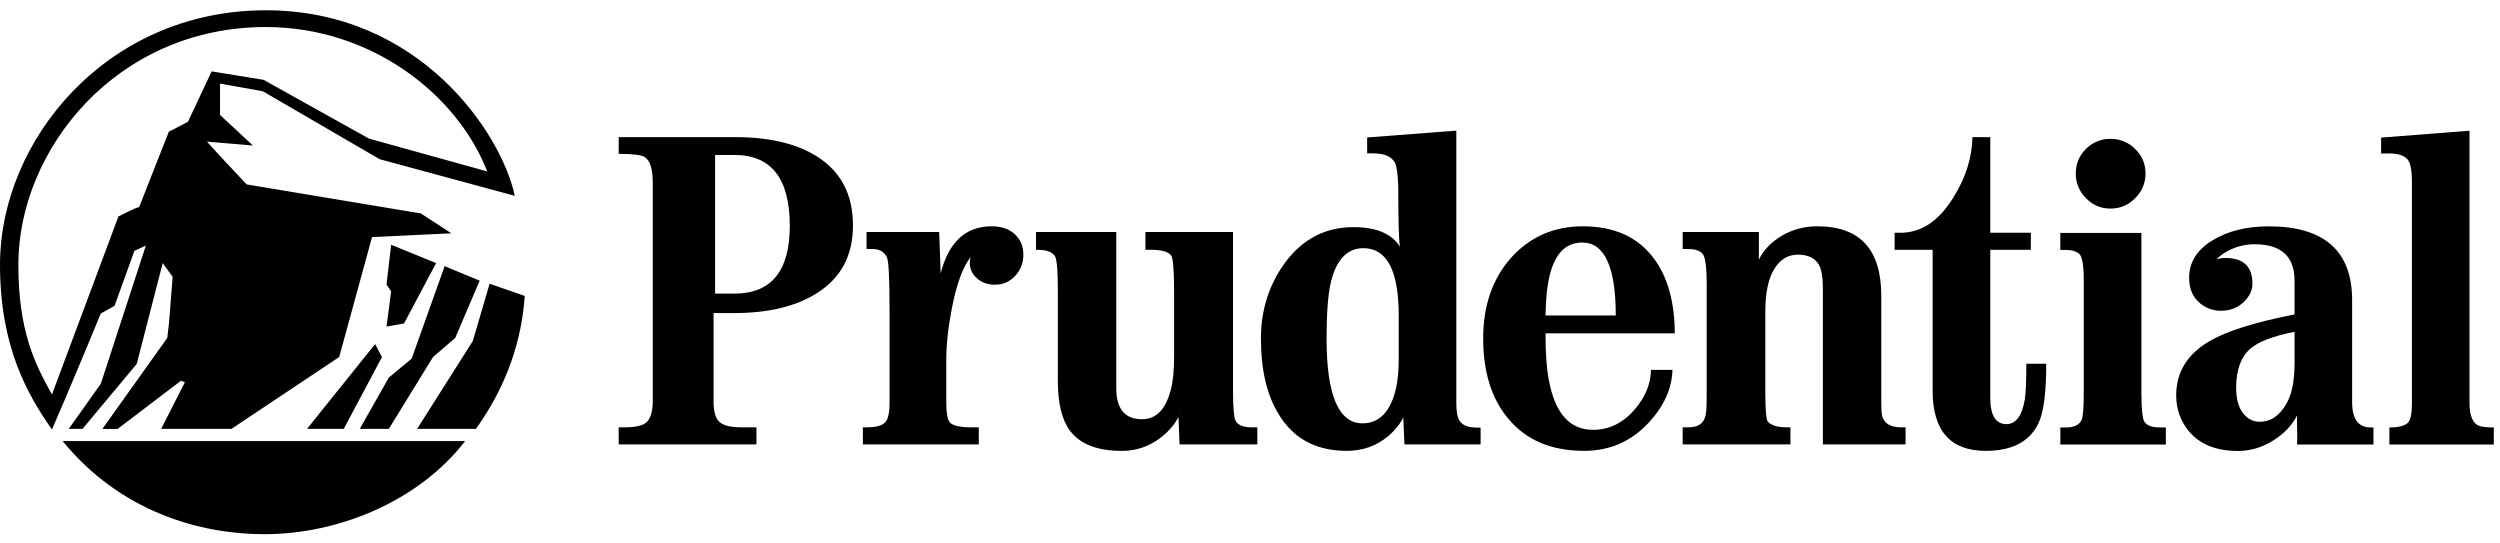 <svg width="152" height="33" viewBox="0 0 152 33" fill="none" xmlns="http://www.w3.org/2000/svg">
<path d="M145.275 25.99C145.848 25.99 146.186 25.896 146.399 25.707C146.564 25.535 146.646 25.134 146.646 24.482V11.123C146.646 10.44 146.572 9.986 146.43 9.76C146.241 9.473 145.841 9.329 145.235 9.329H144.772V8.365L150.146 7.949V24.489C150.146 25.338 150.373 25.817 150.83 25.92C151.01 25.966 151.278 25.99 151.623 25.99V27.028H145.275V25.99ZM136.844 21.181C137.339 20.761 138.227 20.428 139.509 20.175V22.077C139.509 23.154 139.343 23.971 139.022 24.528C138.606 25.275 138.063 25.644 137.387 25.644C136.987 25.644 136.649 25.472 136.374 25.119C136.098 24.764 135.958 24.254 135.958 23.578C135.957 22.478 136.256 21.684 136.844 21.181ZM134.563 16.096C134.669 15.815 134.944 15.546 135.392 15.291C135.908 15.001 136.49 14.849 137.081 14.851C138.7 14.851 139.509 15.591 139.509 17.076V19.119C137.113 19.585 135.4 20.124 134.355 20.733C132.996 21.519 132.313 22.619 132.313 24.034C132.313 24.866 132.568 25.597 133.083 26.218C133.755 27.02 134.75 27.419 136.069 27.419C136.82 27.419 137.538 27.207 138.222 26.775C138.859 26.381 139.337 25.879 139.66 25.266V25.894C139.678 26.429 139.678 26.814 139.66 27.026H144.306V25.988H144.129C143.383 25.988 143.01 25.477 143.01 24.448V18.251C143.01 15.26 141.316 13.762 137.939 13.762C136.572 13.762 135.425 14.051 134.494 14.629C133.562 15.204 133.099 15.958 133.099 16.895C133.099 17.541 133.311 18.052 133.744 18.424C134.104 18.733 134.565 18.9 135.04 18.893C135.586 18.893 136.038 18.722 136.399 18.38C136.764 18.042 136.948 17.66 136.948 17.242C136.948 16.205 136.394 15.684 135.299 15.684C134.883 15.684 134.545 15.818 134.293 16.081L134.564 16.187C134.567 16.128 134.567 16.096 134.563 16.096ZM44.625 19.035C46.743 19.035 48.435 18.621 49.708 17.798C51.146 16.877 51.861 15.518 51.861 13.712C51.861 11.836 51.135 10.439 49.681 9.518C48.444 8.731 46.771 8.336 44.657 8.336H37.617V9.355C38.454 9.355 38.972 9.416 39.172 9.532C39.514 9.725 39.687 10.249 39.687 11.11V24.395C39.687 25.047 39.545 25.487 39.258 25.715C39.023 25.895 38.583 25.982 37.934 25.982H37.617V27.02H45.992V25.982H45.121C44.449 25.982 43.993 25.88 43.75 25.66C43.506 25.448 43.385 25.031 43.385 24.395V19.035H44.625ZM48.019 13.726C48.019 16.476 46.896 17.851 44.656 17.851H43.478V9.422H44.656C46.896 9.422 48.019 10.858 48.019 13.726ZM57.192 16.627C57.679 14.716 58.712 13.759 60.299 13.759C60.88 13.759 61.344 13.917 61.694 14.235C62.043 14.552 62.22 14.971 62.22 15.495C62.223 15.943 62.065 16.376 61.776 16.717C61.438 17.11 61.014 17.31 60.503 17.31C60.016 17.31 59.627 17.159 59.34 16.861C59.066 16.599 58.944 16.278 58.967 15.896C58.967 15.861 58.986 15.77 59.018 15.627C58.539 16.23 58.162 17.263 57.879 18.717C57.651 19.882 57.533 20.95 57.533 21.913V24.482C57.533 25.086 57.604 25.479 57.737 25.66C57.902 25.88 58.35 25.982 59.073 25.982H59.509V27.02H52.462V25.982H52.726C53.209 25.982 53.558 25.895 53.771 25.723C53.982 25.558 54.085 25.134 54.085 24.482V18.88C54.085 16.949 54.033 15.874 53.927 15.66C53.778 15.313 53.488 15.14 53.056 15.14H52.687V14.105H57.102L57.192 16.627ZM71.816 24.96C71.761 24.993 71.707 25.04 71.636 25.079L71.816 24.978C71.597 25.582 71.192 26.124 70.595 26.588C69.918 27.129 69.076 27.421 68.21 27.414C66.717 27.414 65.665 27.006 65.052 26.18C64.565 25.535 64.317 24.523 64.317 23.147V17.737C64.317 16.519 64.262 15.808 64.156 15.604C64.007 15.331 63.657 15.19 63.1 15.19H62.99V14.107H67.869V23.604C67.869 24.86 68.392 25.489 69.436 25.489C70.301 25.489 70.886 24.892 71.188 23.674C71.322 23.187 71.385 22.519 71.385 21.67V17.742C71.385 16.398 71.322 15.658 71.192 15.514C71.004 15.3 70.611 15.188 70.01 15.188H69.641V14.106H74.968V23.799C74.968 24.86 75.031 25.48 75.16 25.645C75.325 25.873 75.644 25.983 76.111 25.983H76.445V27.02H71.715L71.636 24.938L71.715 24.993L71.739 25.049L71.816 24.96ZM82.293 13.81C80.553 13.81 79.147 14.557 78.078 16.043C77.136 17.367 76.665 18.88 76.665 20.584C76.665 22.454 77.01 23.971 77.717 25.142C78.613 26.657 79.999 27.412 81.882 27.412C82.848 27.412 83.688 27.114 84.404 26.517C84.962 26.038 85.327 25.511 85.496 24.937L85.406 25.008L85.299 24.906L85.39 27.02H90.021V25.997H89.789C89.259 25.997 88.909 25.856 88.741 25.581C88.607 25.384 88.544 25.015 88.544 24.489V7.943L83.123 8.358V9.324H83.477C84.16 9.324 84.6 9.511 84.802 9.88C84.92 10.098 84.99 10.591 85.014 11.361C85.014 13.439 85.049 14.655 85.12 15.001C84.618 14.205 83.671 13.81 82.293 13.81ZM85.042 19.186V21.803C85.042 22.517 84.988 23.114 84.882 23.586C84.56 25.016 83.876 25.738 82.839 25.738C81.386 25.738 80.655 24.017 80.655 20.584C80.655 19.057 80.743 17.931 80.906 17.202C81.239 15.794 81.903 15.089 82.894 15.089C84.325 15.089 85.042 16.456 85.042 19.186ZM93.967 20.267H101.828C101.816 18.325 101.38 16.792 100.524 15.672C99.558 14.398 98.128 13.759 96.235 13.759C94.494 13.759 93.053 14.386 91.905 15.637C90.75 16.926 90.177 18.568 90.177 20.561C90.177 22.612 90.68 24.238 91.693 25.441C92.778 26.761 94.32 27.412 96.32 27.412C97.872 27.412 99.179 26.839 100.24 25.7C101.168 24.701 101.65 23.633 101.686 22.487H100.378C100.366 23.334 100.044 24.129 99.412 24.868C98.697 25.716 97.845 26.133 96.851 26.133C95.433 26.133 94.537 25.119 94.168 23.092C94.035 22.415 93.967 21.48 93.967 20.267ZM96.196 14.745C97.554 14.745 98.238 16.224 98.238 19.182H93.967C93.98 18.721 93.999 18.337 94.023 18.029C94.203 15.841 94.927 14.745 96.196 14.745ZM106.939 15.786C107.234 15.187 107.706 14.702 108.349 14.325C108.994 13.948 109.708 13.759 110.497 13.759C113.086 13.759 114.381 15.165 114.381 17.98V23.861C114.381 24.513 114.387 24.905 114.397 25.04C114.444 25.668 114.845 25.982 115.588 25.982H115.859V27.019H110.83V17.527C110.83 16.87 110.753 16.399 110.595 16.112C110.368 15.694 109.94 15.483 109.307 15.483C108.71 15.483 108.231 15.774 107.869 16.36C107.513 16.947 107.331 17.811 107.331 18.954V23.822C107.331 24.914 107.382 25.526 107.491 25.644C107.708 25.872 108.092 25.982 108.643 25.982H108.859V27.02H102.307V25.982H102.657C103.325 25.982 103.682 25.669 103.733 25.04C103.756 24.891 103.768 24.466 103.768 23.767V17.306C103.768 16.302 103.694 15.691 103.545 15.471C103.4 15.25 103.085 15.14 102.607 15.14H102.308V14.105H106.939V15.786ZM120.733 27.412C118.584 27.412 117.504 26.193 117.504 23.758V15.187H115.194V14.152H115.548C116.813 14.152 117.881 13.441 118.761 12.011C119.515 10.811 119.901 9.583 119.925 8.336H121.009V14.152H123.475V15.187H121.009V24.19C121.009 25.252 121.336 25.786 121.991 25.786C122.568 25.786 122.942 25.282 123.111 24.276C123.169 23.915 123.201 23.192 123.201 22.116H124.411C124.411 23.892 124.25 25.108 123.931 25.745C123.395 26.861 122.327 27.412 120.733 27.412ZM16.161 1.644C7.061 1.644 1.116 9.123 1.116 16.086C1.116 20.085 2.091 22.076 3.159 23.985C4.506 20.364 7.2 13.161 7.2 13.161C7.2 13.161 8.454 12.513 8.454 12.608L10.263 8.01L11.426 7.406L12.868 4.34L16.02 4.851L22.431 8.426L29.627 10.424C27.773 5.689 22.525 1.644 16.161 1.644ZM16.066 32.479C12.12 32.479 7.292 31.089 3.808 26.815H28.283C25.447 30.484 20.576 32.479 16.066 32.479ZM20.899 26.076H18.667L22.808 20.919L23.224 21.708L20.899 26.076ZM23.083 9.679L15.98 5.549L13.378 5.083V6.987L15.376 8.847L12.588 8.611C12.588 8.611 12.679 8.753 14.999 11.213L25.589 12.977L27.443 14.185L22.619 14.417L20.623 21.708L14.073 26.076H9.799L11.241 23.24L11.007 23.147L7.152 26.078H6.225L10.171 20.546C10.357 18.969 10.263 19.665 10.497 16.83L9.893 15.996L8.314 22.125L5.016 26.077H4.179L6.129 23.334L8.869 14.93L8.172 15.252L6.964 18.597L6.129 19.06C6.129 19.06 4.179 23.797 3.158 26.115C1.674 23.987 0 21.107 0 16.087C0 8.564 6.456 0.625 16.161 0.625C25.495 0.625 30.468 8.055 31.301 11.907L23.083 9.679ZM27.679 20.545L26.328 21.708L23.641 26.076H21.873L23.641 22.957L25.031 21.802L27.034 16.182L29.163 17.064L27.679 20.545ZM28.935 26.076H25.361L28.747 20.733L29.769 17.249L31.905 17.993C31.717 20.687 30.837 23.421 28.935 26.076ZM24.567 19.665L23.499 19.855L23.782 17.715L23.499 17.297L23.782 14.881L26.516 15.996L24.567 19.665ZM125.269 25.99H125.61C126.121 25.99 126.442 25.824 126.572 25.511C126.655 25.283 126.693 24.717 126.693 23.806V17.053C126.693 16.137 126.606 15.601 126.417 15.438C126.237 15.277 125.965 15.197 125.609 15.197H125.267V14.161H130.197V23.805C130.197 24.866 130.26 25.487 130.394 25.667C130.559 25.887 130.865 25.989 131.329 25.989H131.683V27.027H125.269V25.99ZM126.207 10.544C126.207 9.961 126.412 9.467 126.825 9.057C127.019 8.858 127.252 8.701 127.508 8.596C127.765 8.49 128.04 8.438 128.318 8.442C128.596 8.438 128.873 8.49 129.131 8.596C129.388 8.701 129.622 8.858 129.818 9.057C130.239 9.467 130.447 9.96 130.447 10.544C130.447 11.129 130.239 11.63 129.818 12.048C129.402 12.472 128.903 12.682 128.318 12.682C127.733 12.682 127.238 12.472 126.825 12.048C126.626 11.852 126.468 11.618 126.362 11.359C126.256 11.101 126.203 10.823 126.207 10.544Z" fill="black"/>
</svg>
